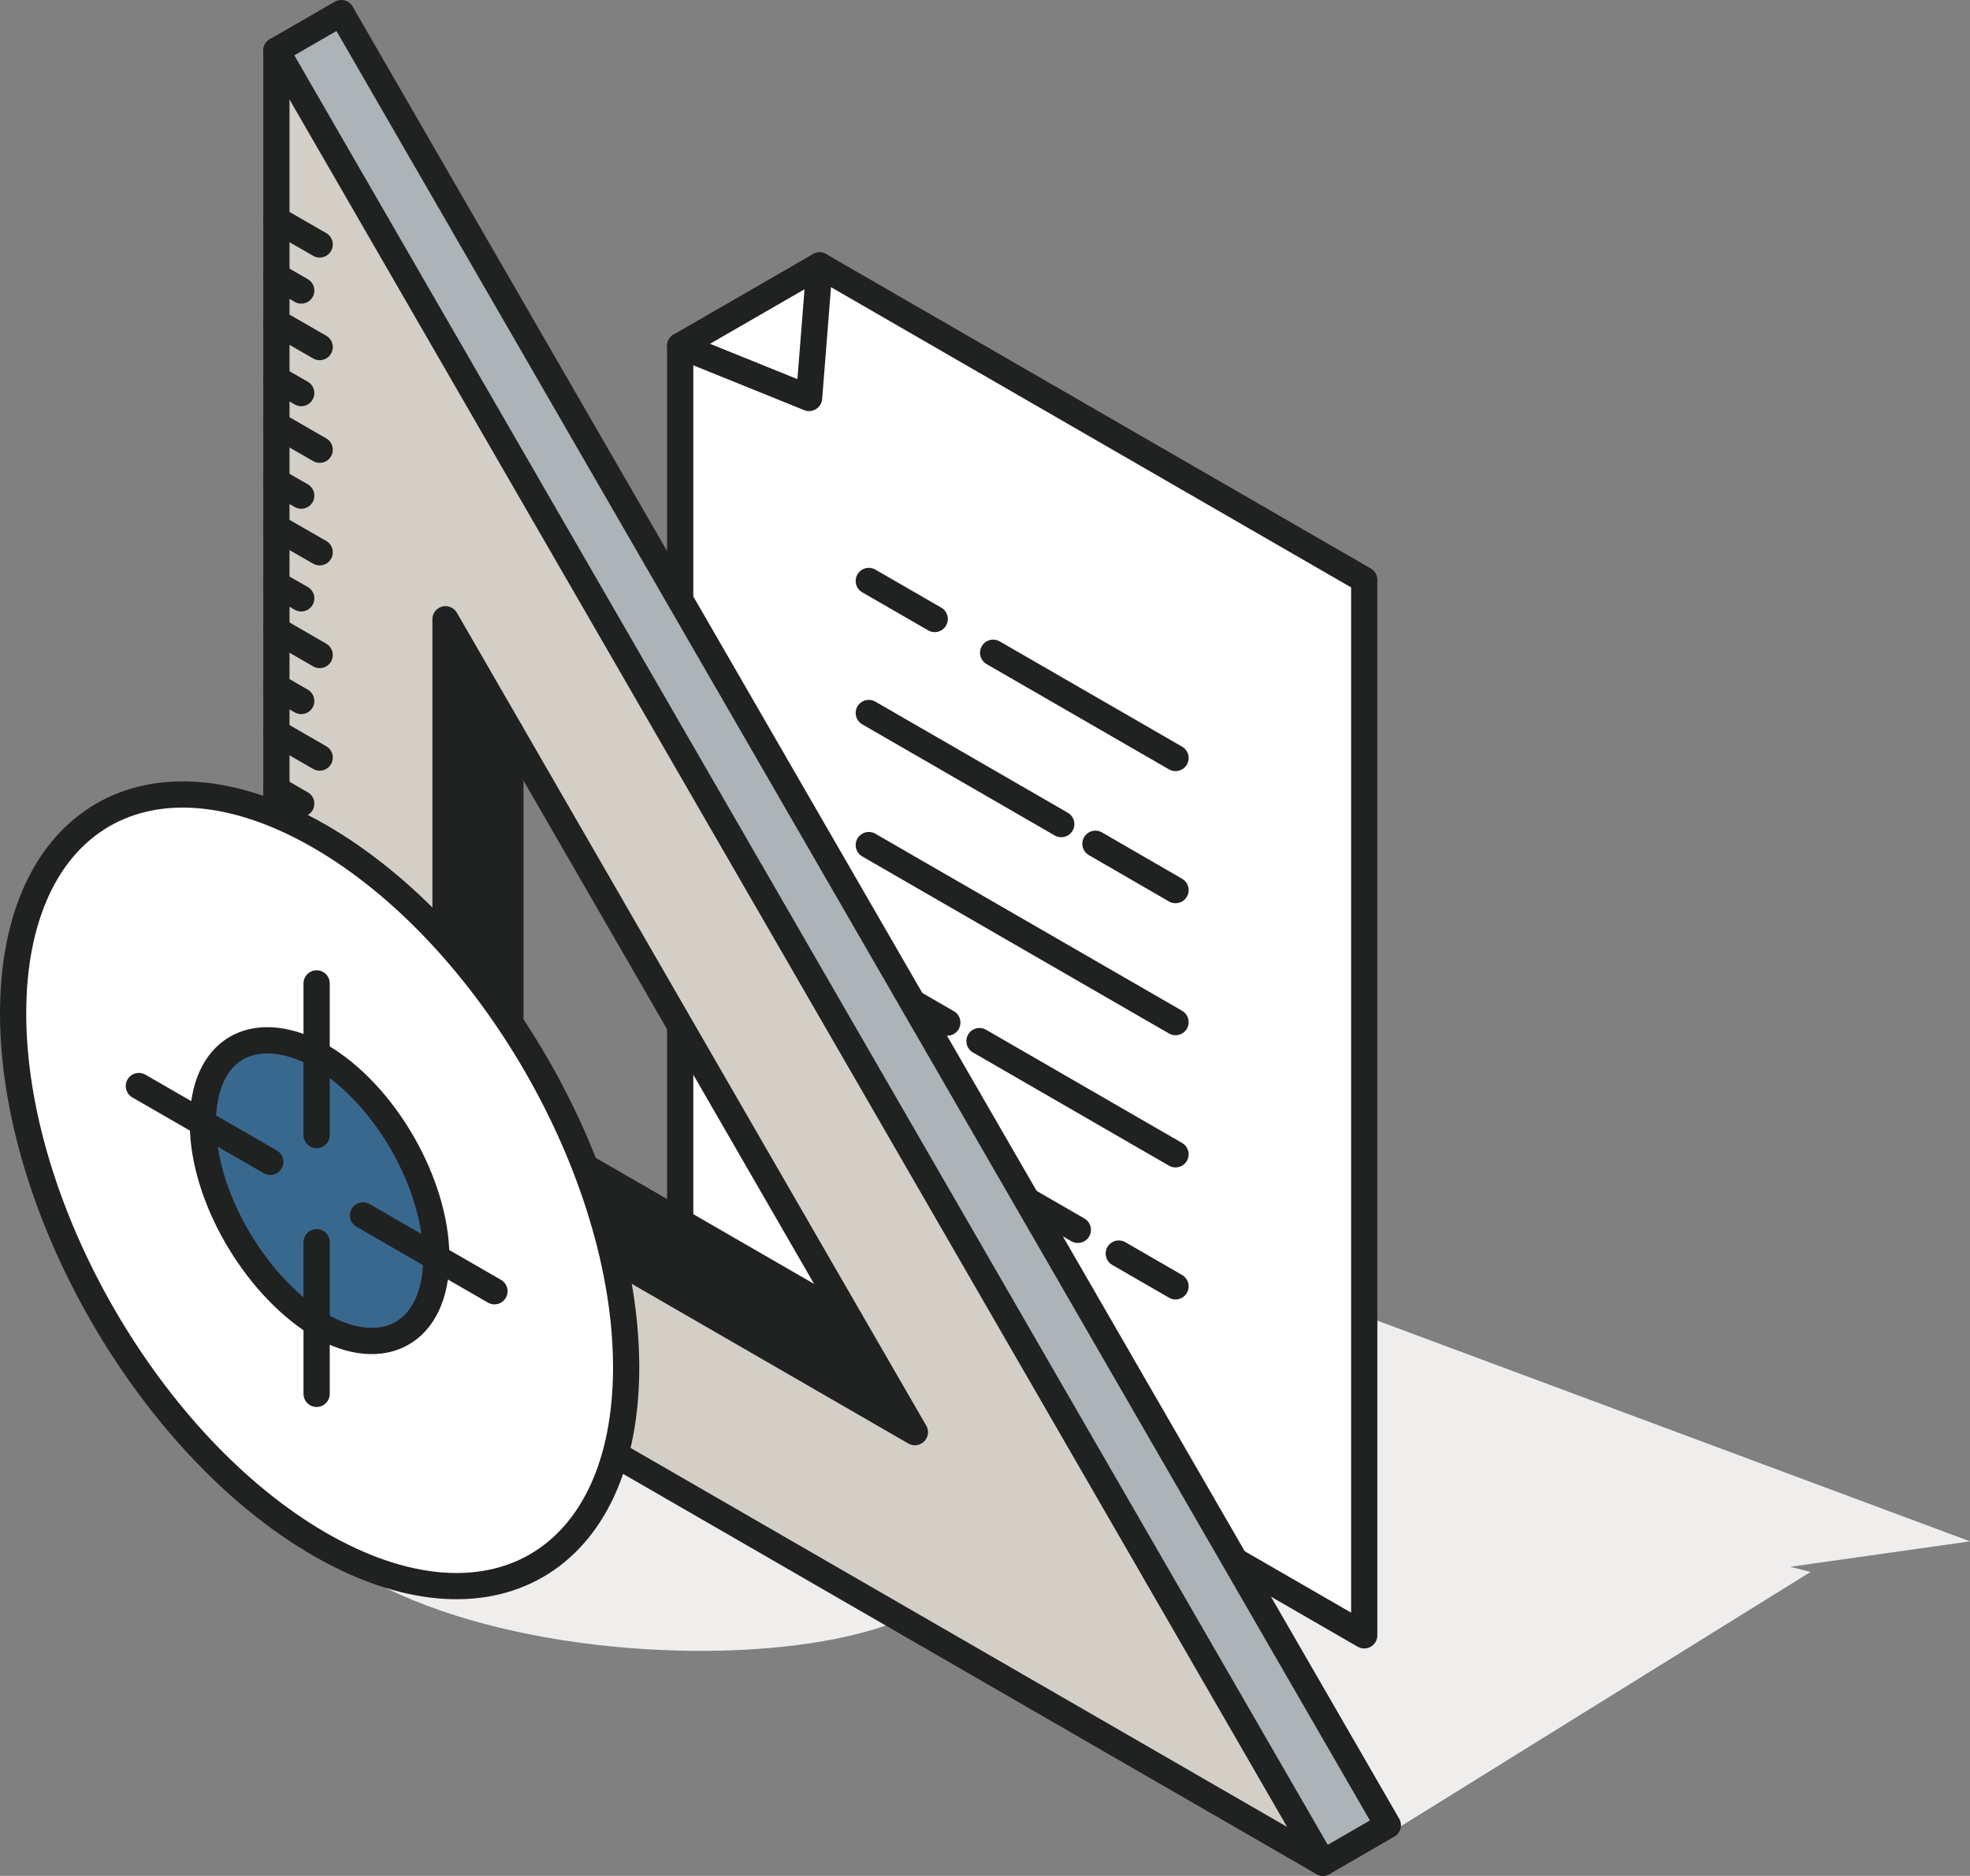 <?xml version="1.0" encoding="UTF-8"?> <svg xmlns="http://www.w3.org/2000/svg" id="Layer_2" viewBox="0 0 225.3 214.56"><rect x="0" y="0" width="225.3" height="214.56" fill="#808080" stroke="none"/><defs><style>.cls-1{fill:#fff;}.cls-2{fill:#39688e;}.cls-3{fill:#efeeed;}.cls-4{fill:#202121;}.cls-5{fill:#d3cfc7;}.cls-6{fill:none;stroke:#202121;stroke-linecap:round;stroke-linejoin:round;stroke-width:3px;}.cls-7{fill:#acb4b7;}</style></defs><g id="FA-2"><g id="FA-2-2"><path class="cls-3" d="M94.68,162.65c-45.89-24.88-81.83,2.21-51.97,18.25,29.86,16.03,97.87,6.64,51.97-18.25Z"></path><polygon class="cls-3" points="225.3 176.3 126.29 139.42 141.75 163.2 80.86 147.72 115.69 175.37 152.74 213.52 207.06 179.8 204.74 179.21 225.3 176.3"></polygon><g id="document"><polygon class="cls-1" points="156.02 66.32 156.02 187.05 77.79 141.89 77.79 39.56 92.53 45.52 93.73 30.36 156.02 66.32"></polygon><polygon class="cls-1" points="93.73 30.36 92.53 45.52 77.79 39.56 93.73 30.36"></polygon><polyline class="cls-6" points="77.79 39.56 92.53 45.52 93.73 30.36"></polyline><polygon class="cls-6" points="93.73 30.36 156.02 66.32 156.02 187.05 77.79 141.89 77.79 39.56 93.73 30.36"></polygon><line class="cls-6" x1="99.36" y1="66.45" x2="106.9" y2="70.8"></line><line class="cls-6" x1="113.58" y1="74.66" x2="134.44" y2="86.7"></line><line class="cls-6" x1="99.36" y1="81.55" x2="121.37" y2="94.26"></line><line class="cls-6" x1="125.28" y1="96.51" x2="134.44" y2="101.81"></line><line class="cls-6" x1="99.36" y1="96.66" x2="134.44" y2="116.91"></line><line class="cls-6" x1="99.36" y1="111.77" x2="108.34" y2="116.96"></line><line class="cls-6" x1="112.02" y1="119.08" x2="134.44" y2="132.03"></line><line class="cls-6" x1="99.36" y1="126.87" x2="123.27" y2="140.67"></line><line class="cls-6" x1="127.95" y1="143.38" x2="134.44" y2="147.13"></line></g><polygon class="cls-7" points="39.03 1.5 158.72 208.77 151.3 213.06 31.61 5.78 39.03 1.5"></polygon><path class="cls-5" d="M31.61,25.11V5.78l119.69,207.28L31.61,143.96V25.11ZM104.63,163.81l-53.68-92.98v61.98l53.68,31Z"></path><polygon class="cls-4" points="97.2 150.95 104.63 163.81 50.95 132.81 50.95 70.83 58.37 83.67 58.37 128.53 97.2 150.95"></polygon><polygon class="cls-6" points="31.61 130.76 31.61 143.96 151.3 213.06 31.61 5.78 31.61 130.76"></polygon><polyline class="cls-6" points="97.2 150.95 58.37 128.53 58.37 83.67"></polyline><polygon class="cls-6" points="97.2 150.95 104.63 163.81 50.95 132.81 50.95 70.83 97.2 150.95"></polygon><line class="cls-6" x1="36.56" y1="133.61" x2="31.61" y2="130.76"></line><line class="cls-6" x1="34.45" y1="127.13" x2="31.61" y2="125.5"></line><line class="cls-6" x1="36.56" y1="121.86" x2="31.61" y2="119.02"></line><line class="cls-6" x1="34.45" y1="115.39" x2="31.61" y2="113.76"></line><line class="cls-6" x1="36.56" y1="110.13" x2="31.61" y2="107.28"></line><line class="cls-6" x1="34.45" y1="103.65" x2="31.61" y2="102.02"></line><line class="cls-6" x1="36.56" y1="98.39" x2="31.61" y2="95.55"></line><line class="cls-6" x1="34.45" y1="91.92" x2="31.61" y2="90.28"></line><line class="cls-6" x1="36.56" y1="86.65" x2="31.61" y2="83.8"></line><line class="cls-6" x1="34.45" y1="80.18" x2="31.61" y2="78.54"></line><line class="cls-6" x1="36.56" y1="74.92" x2="31.61" y2="72.06"></line><line class="cls-6" x1="34.45" y1="68.44" x2="31.61" y2="66.81"></line><line class="cls-6" x1="36.56" y1="63.17" x2="31.61" y2="60.33"></line><line class="cls-6" x1="34.45" y1="56.69" x2="31.61" y2="55.06"></line><line class="cls-6" x1="36.56" y1="51.44" x2="31.61" y2="48.59"></line><line class="cls-6" x1="34.45" y1="44.96" x2="31.61" y2="43.33"></line><line class="cls-6" x1="36.56" y1="39.7" x2="31.61" y2="36.85"></line><line class="cls-6" x1="34.45" y1="33.23" x2="31.61" y2="31.59"></line><line class="cls-6" x1="36.56" y1="27.96" x2="31.61" y2="25.11"></line><polyline class="cls-6" points="151.3 213.06 158.72 208.77 39.03 1.5 31.61 5.78"></polyline><path class="cls-1" d="M49.9,143.86c0-8.52-5.97-18.86-13.35-23.12-.11-.06-.23-.13-.34-.19-7.31-3.79-13.01-.5-13.01,7.89s5.89,18.39,13.01,22.91c.11.07.23.14.34.21,7.38,4.26,13.35.8,13.35-7.71ZM36.56,95.66c19.36,11.18,35.05,38.37,35.05,60.73s-15.69,31.42-35.05,20.24C17.19,165.45,1.5,138.27,1.5,115.91s15.69-31.43,35.06-20.25Z"></path><path class="cls-2" d="M49.9,143.86c0,8.51-5.97,11.96-13.35,7.71-.11-.06-.23-.14-.34-.21-7.12-4.52-13.01-14.53-13.01-22.91s5.7-11.68,13.01-7.89c.11.06.23.12.34.19,7.38,4.26,13.35,14.6,13.35,23.12Z"></path><path class="cls-6" d="M71.61,156.39c0-22.36-15.69-49.55-35.05-60.73-19.36-11.18-35.06-2.11-35.06,20.25s15.69,49.54,35.06,60.72c19.36,11.18,35.05,2.12,35.05-20.24Z"></path><path class="cls-6" d="M49.9,143.86c0-8.52-5.97-18.86-13.35-23.12-.11-.06-.23-.13-.34-.19-7.31-3.79-13.01-.5-13.01,7.89s5.89,18.39,13.01,22.91c.11.07.23.14.34.21,7.38,4.26,13.35.8,13.35-7.71Z"></path><line class="cls-6" x1="36.21" y1="129.83" x2="36.21" y2="112.48"></line><line class="cls-6" x1="36.21" y1="142.08" x2="36.21" y2="159.43"></line><line class="cls-6" x1="30.91" y1="132.89" x2="15.88" y2="124.22"></line><line class="cls-6" x1="41.52" y1="139.02" x2="56.55" y2="147.69"></line></g></g></svg> 